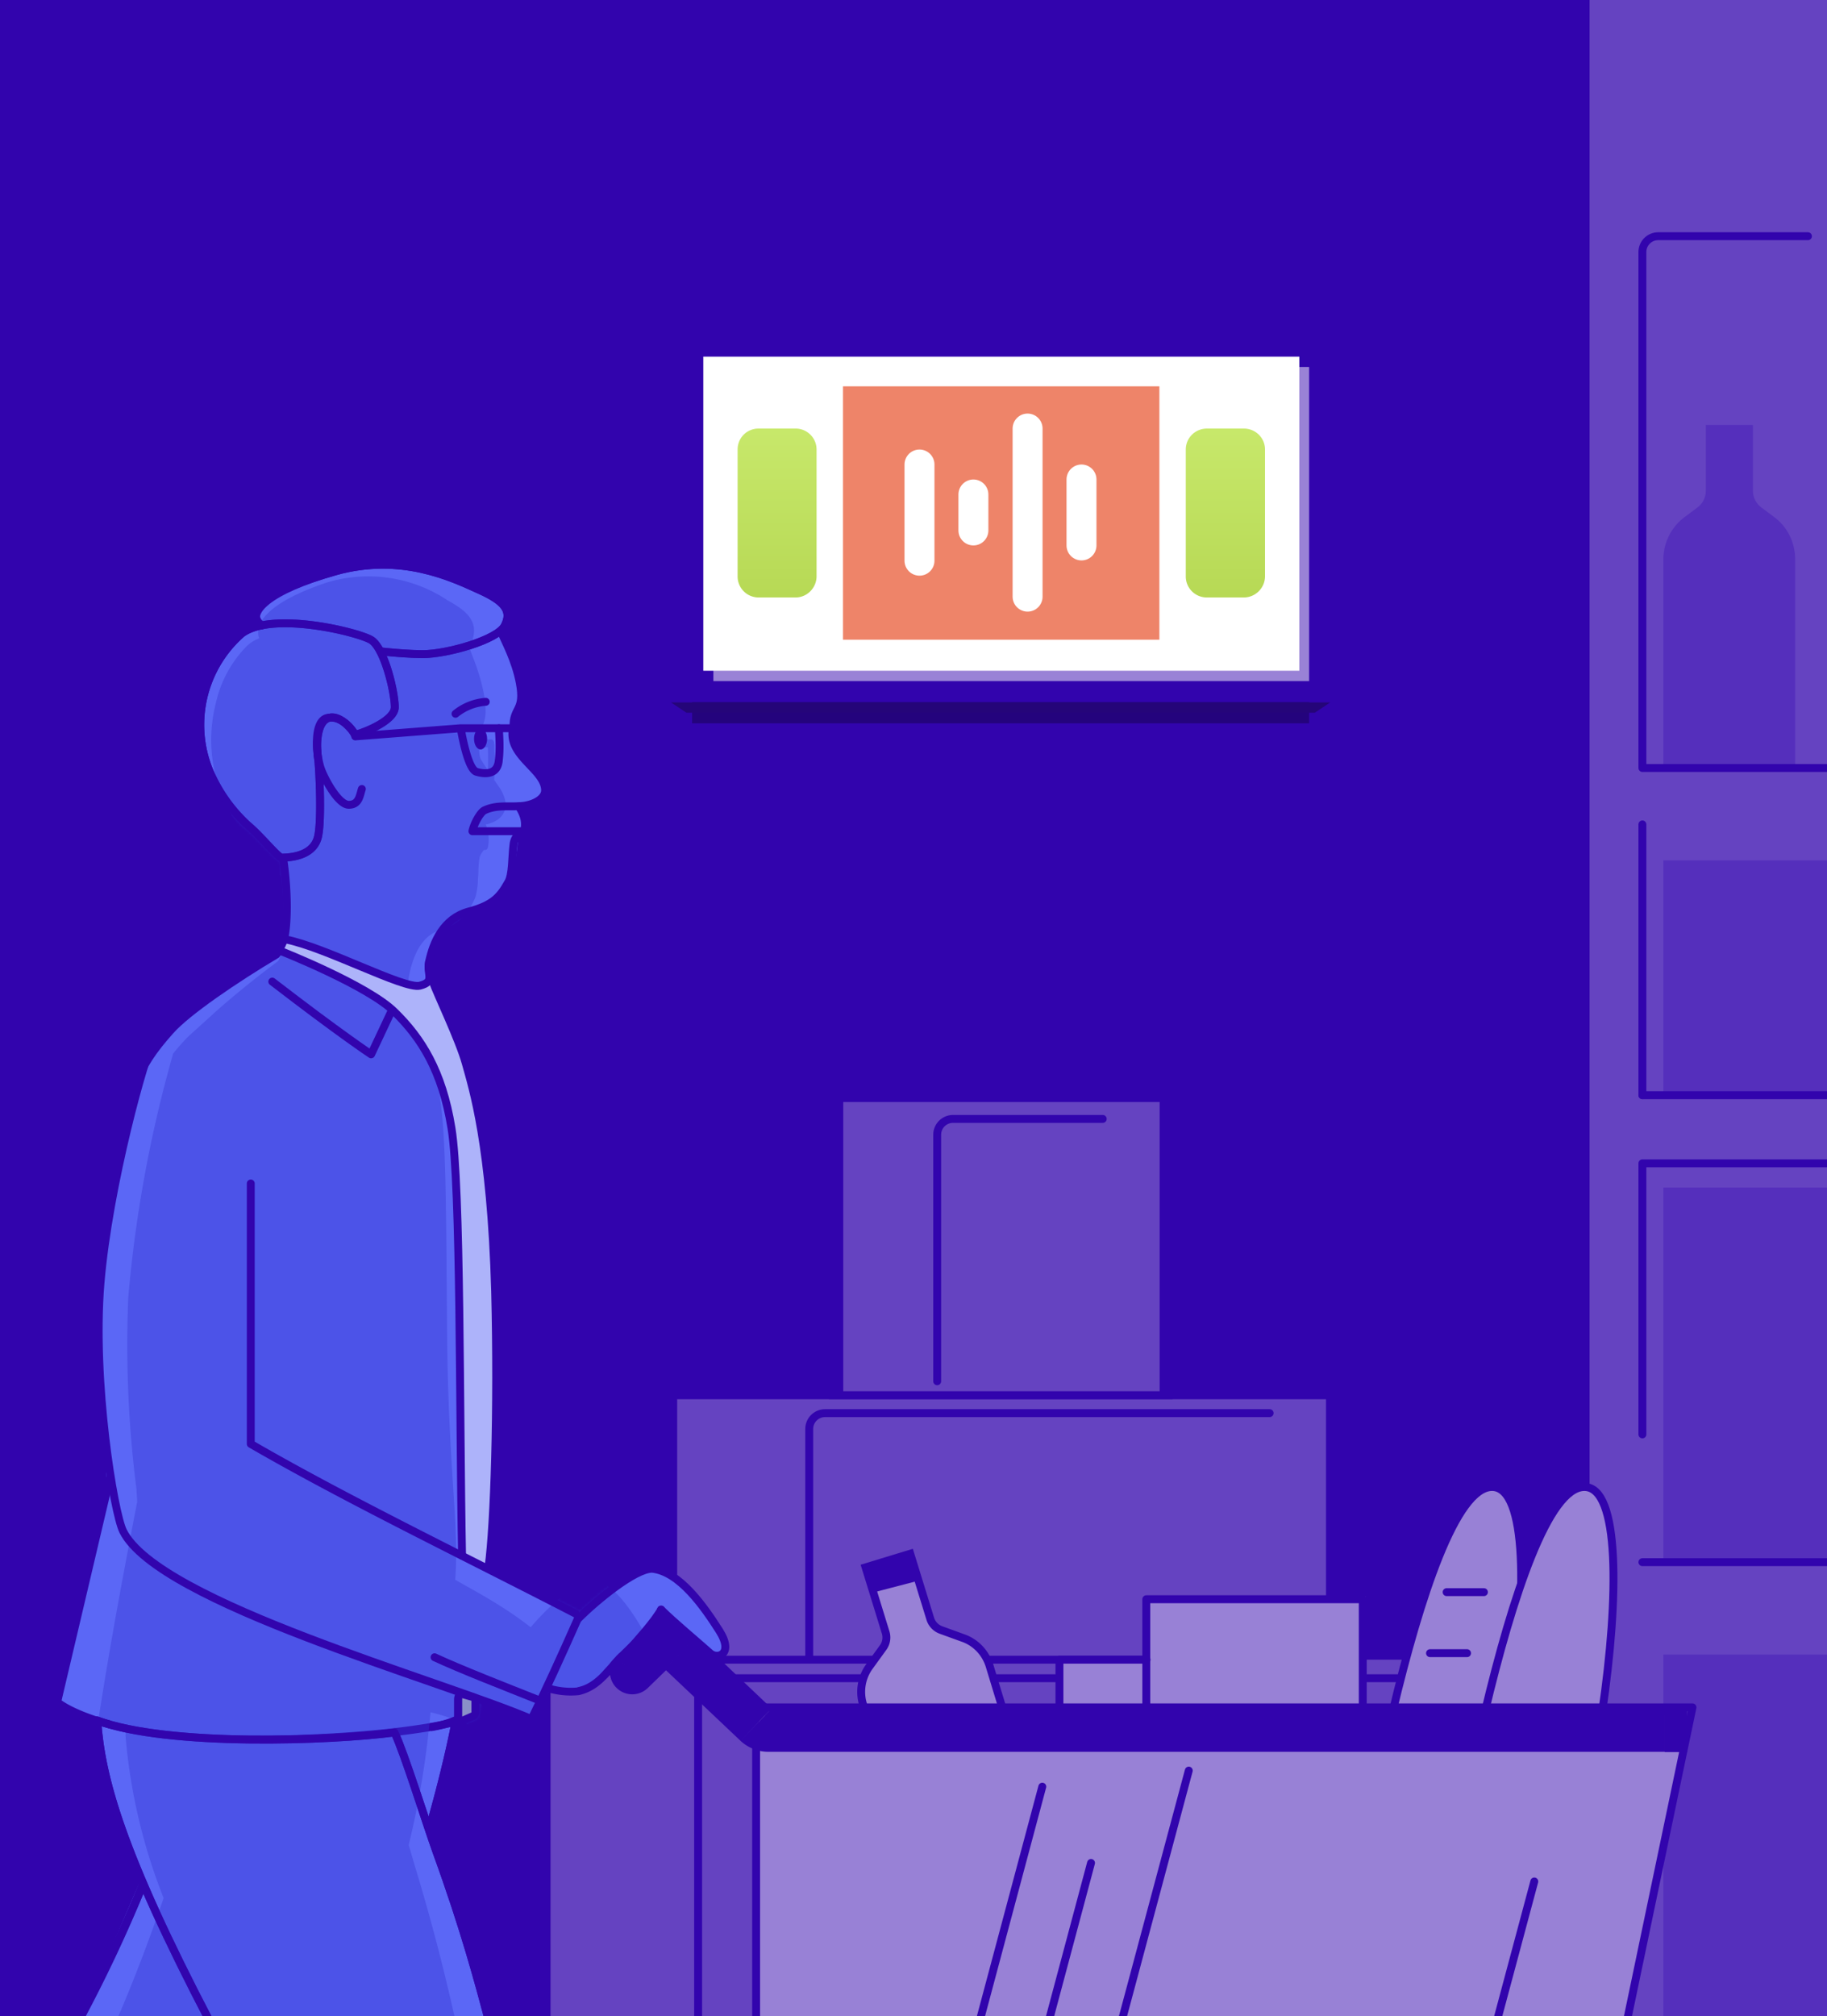 <svg viewBox="0 0 671 740" fill="none" height="740" width="671" xmlns="http://www.w3.org/2000/svg">
  <g clip-path="url(#a)">
    <path d="M0 0h671v740H0z" fill="#3204AD"></path>
    <g clip-path="url(#b)">
      <path d="M-101 0h870.8v740H-101z" fill="#3204AD"></path>
      <path d="M583.8-7.3h199v759.9h-199z" fill="#6543C1"></path>
      <path d="M610.9 435.9h108.5v137.5H610.9zM610.9 607.3h171.4v137.5H610.9zM610.9 315.8h189.8V402H610.9z" fill="#552FBC"></path>
      <path d="M603.2 402h162.7" stroke-width="2.9" stroke-linejoin="round" stroke-linecap="round" stroke="#3204AD"></path>
      <path d="M643.7 156h-17.2v24c0 2.5-1.1 4.8-3 6.2l-4.8 3.6a19.4 19.4 0 0 0-7.8 15.5v76.6h48.4v-76.6c0-6.1-2.8-11.9-7.7-15.5l-4.8-3.6a7.7 7.7 0 0 1-3-6.2v-24ZM703.8 156h-17.2v24c0 2.5-1.2 4.8-3.1 6.2l-4.8 3.6a19.4 19.4 0 0 0-7.7 15.5v76.6h48.4v-76.6c0-6.1-2.9-11.9-7.8-15.5l-4.7-3.6a7.8 7.8 0 0 1-3.1-6.2v-24Z" fill="#552FBC"></path>
      <path d="M603.2 281.9h162.7M603.2 573.4h162.7M603.2 281.9V92.5c0-3.2 2.6-5.8 5.8-5.8h55M603.2 402v-99.4M603.2 526.5V427h156.3" stroke-width="2.9" stroke-linejoin="round" stroke-linecap="round" stroke="#3204AD"></path>
      <path d="M202.2 609.2h331.3V740H202.2zM248.7 513.6H487v95.6H248.7zM309.7 404.5h116.2v108.8H309.7z" fill="#6543C1"></path>
      <path d="M265 609.2h155.1M304.8 512.1h125.5M344.2 507v-90.5c0-3.2 2.6-5.8 5.8-5.8h55M297.2 609.2v-84.7c0-3.2 2.6-5.8 5.8-5.8h163.3M256.4 740V621.8c0-3.2 2.6-5.8 5.8-5.8H518" stroke-width="2.9" stroke-linejoin="round" stroke-linecap="round" stroke="#3204AD"></path>
      <path d="M190.5 255.6c-.1-5.3-4-19.4-6.3-24.7-4.9-11-28.8-33.5-66.8-16-46.4 21.5-35 59.9-27.1 76 6.6 13.3 12.8 14 14.6 35.5 0 5.2 1.9 20.8-2.5 25.1-15.5 9.2-32.9 21.1-38.8 27.8-12.5 14-14.5 21.3-21.8 54-7.6 33.7-6.1 61.8-2.4 112.4-6.7 29.2-11.6 51-17 79 4 2.5 8.8 4.9 12.7 6.1 7.9 15.9 15.6 51.4 17.2 57.9C43.7 708 36.1 727.2 27 745h151.6l-23.1-77.3s7.6-19 10.4-34.2c2.5-.5 0-.3 3-1.5 0-8.5-.5-10.7-.5-10.7 8.7 1.5 21.3 7.8 27 9.7 2-3.8 5.4-8.2 6.9-11.6 6.7 1.5 16.3-.7 21.2-5 7.1-6.1 14.8-18.7 19.4-23l17 15.9c2.1 1.4 4.8 1.7 6.8 0 1.9-1.6-.5-5.8-2.3-9l-.1-.2c-7.8-13.6-16-21.8-24.3-21.8-6.5 0-11.1 6.3-27 17.4l-35.4-19.3c6.8-33.8 3.2-109.8 1-139-2.7-36.7-20.7-71.2-20.7-80 0-7 3.8-11.6 7-15.5 3.4-3.9 7.2-5.9 12.6-6.8 9.6-1.7 12.5-16.6 13-28.5 1.1 0 1.6-.5 3.5-.5 0-1.6-3.3-7-3.4-8.4 2.9 0 8.7-1.1 9.1-4.8.6-4.7-11.2-15.3-11.8-20.2-.6-4.8 2.7-12.4 2.7-15Z" fill="#5B67F6"></path>
      <path d="M119.8 236.3c-7-1.1-18.2-4-23.7-5.7-6.8-5.7 3-14.1 27.1-20.9 24.2-6.8 43.1 2.4 52.8 6.8 9.7 4.3 12 7.9 9.4 13.1-2.6 5.3-21.4 10.5-30 10.5-10.3 0-26.8-2.3-35.6-3.8Z" stroke-width="2.9" stroke-linejoin="round" stroke-linecap="round" stroke="#3204AD" fill="#5B67F6"></path>
      <path d="M145 259.6c0 4.6-10 8.9-14.5 10.1-1.5-2.4-5.9-7.4-9.7-6.2-4.8 1.4-4.7 10.8-3.9 15.5.5 5.4 1.2 21.4 0 27.6-1.1 6.2-7.3 8.2-13.6 8.2-1.7-.6-7.8-8.2-12.2-11.8a57.6 57.6 0 0 1-14.4-20.5 44.5 44.5 0 0 1 12.1-50c11.2-8.3 42.7-.5 47.5 2.4 4.8 2.9 8.7 18.9 8.7 24.7Z" stroke-width="2.9" stroke-linejoin="round" stroke-linecap="round" stroke="#3204AD" fill="#5B67F6"></path>
      <path d="M129.3 741.9c18.9-30.3 33.7-87.2 38-109.9-23.7 6-72.7 7.6-95.1 6a630 630 0 0 1-43.4 103.9h100.5Z" stroke-width="2.9" stroke-linejoin="round" stroke="#3204AD" fill="#5B67F6"></path>
      <path d="M77.2 742.3c-32.7-62.6-40-89.5-41.5-110.8 26.2 9.7 85.9 7.5 109.2 4.4 3.8 8.1 11 31.5 15.4 43.8 10.4 28.6 15.5 48.1 19.4 62.6H77.2Z" stroke-width="2.9" stroke-linejoin="round" stroke="#3204AD" fill="#5B67F6"></path>
      <path d="M170.4 622a1.5 1.5 0 0 0-2.1 1.3v6.8a1.5 1.5 0 0 0 2 1.3l3.4-1.5c.5-.2.9-.7.9-1.3v-3.4c0-.5-.3-1-.8-1.2l-3.4-2Z" stroke-width="2.9" stroke-linejoin="round" stroke-linecap="round" stroke="#3204AD" fill="#ADB3FA"></path>
      <mask style="mask-type:alpha" maskUnits="userSpaceOnUse" y="205" x="22" height="541" width="246" id="c">
        <path clip-rule="evenodd" d="m175.5 214.7 1.1.5c4.9 2.1 8.2 4.2 9.9 6.7a7 7 0 0 1 1.3 4c0 1.5-.4 3-1.1 4.4l-1.1 1.6 1 2.3c1.8 3.9 4.4 9.5 5.7 16.2.5 2.7.6 4.7.5 6.3a11 11 0 0 1-1.5 4.7l-.7 1.7c-.3.7-.5 1.6-.5 2.8h5c.7 0 1.2.4 1.4 1l.2 1 .1 1.5a94 94 0 0 1-.2 11.4c1 1 2 2.2 2.8 3.3 1.3 1.8 2.3 3.7 2.3 6 0 2.5-2 4.4-4 5.5-1.4.8-3.1 1.3-4.8 1.6 1 2.2 1.8 4.9 1 8.3-.2.6-.8 1-1.4 1h-.4v.1c-.7.7-1.2 1.2-1.5 1.8-.3.4-.5 1-.6 1.7l-.3 4.8a141.4 141.4 0 0 1-.7 6.7 10 10 0 0 1-1 3.1 24 24 0 0 1-5.3 6.6c-2.3 2-5.5 3.5-10.2 4.8-8.3 2.2-12 10.1-13.5 17.2-.3 1.5 0 3.8.8 6.8a103.8 103.8 0 0 0 6 16.4c2.2 5.5 4.4 11.1 5.8 15.8 4 13.3 10.2 42 10.7 91a761.4 761.4 0 0 1-3 91L212 591c.4.2.6.5.7.8 3.4-3.2 8-7.2 12.5-10.5 2.6-1.9 5.3-3.6 7.6-4.8a15.5 15.5 0 0 1 6.8-2.1c5.6.5 10.7 4.4 15 8.9 4.3 4.6 8 10.1 10.8 14.5 2.8 4.4 3.2 8 1.2 10-1.9 2-5 1.7-6.8 0L253 602v-.1l-2.3-2-7.6-6.8c-1.3 2-3.1 4.3-5 6.5l-5.2 6-1 1.2c-.5.5-1.2.6-1.7.4l-2.4 2.8c0 .4 0 .8-.3 1.1-5 6-9.1 8.7-13.9 9.7-2.1.5-10-.9-12.9-.9-.5.5-3.8 7.6-5.3 11.1-5.3-1.9-11-5.3-18.9-6.7l-.5 4.6c0 1-.8 2-1.7 2.4l-3.4 1.4c-.8.3-1.6.3-2.3 0-1.7 9.1-5 23.3-9.6 39l2.6 7.5c9.9 27 15 46 18.8 60.2l.7 2.5a1.5 1.5 0 0 1-1.4 1.8H178l.4 1.3H27l1-2a1.4 1.4 0 0 1-.4-1.8C32.2 733 41.2 715 51 691.3 39 663 35.3 646 34.2 631.6c0-.3.1-.7.3-1a64 64 0 0 1-12-5.9c5.3-28 10.2-49.8 17-79L39 541a352.1 352.1 0 0 1-3.6-70c1.6-18.2 5.7-39.4 9.9-56.6a428.3 428.3 0 0 1 8.2-29.2c.6-1.8 1.2-3.3 1.6-4 .5-.7 1.4-1.6 2.4-2.6L62 375a400 400 0 0 1 39.4-27.6c.2-.2.6-.6 1-1.4l1-3.3c.4-2.7.6-6.2.6-9.9 0-6.4-.7-13.2-1.2-16.7a5 5 0 0 1-1.1-.7 100 100 0 0 1-4.4-4.4l-.3-.3c-2.3-2.3-4.7-4.9-6.8-6.5A59 59 0 0 1 75.3 283 45.9 45.9 0 0 1 88 231.3c1.4-1 3.1-1.9 5-2.5-.4-1-.6-2-.3-3.2.4-2.2 2-4.3 4.4-6.2a77.3 77.3 0 0 1 25.7-11.1c24-6.7 42.7 1.8 52.7 6.4Zm14.6 55.8v-1.7h3.8v.7a89.2 89.2 0 0 1 0 7.7c-1-1-2-2.4-2.8-3.5-.6-.8-1-2-1-3.2Z" fill-rule="evenodd" fill="#5B67F6"></path>
      </mask>
      <g opacity=".4" mask="url(#c)" filter="url(#d)">
        <path clip-rule="evenodd" d="m163.9 220.1.9.5c4 2.2 6.8 4.3 8.2 6.8a8 8 0 0 1 1.1 4c0 1.5-.3 3-1 4.4-.1.5-.4 1-.8 1.5l.8 2.4c1.5 3.8 3.7 9.5 4.8 16.1.4 2.8.5 4.8.4 6.4a12.6 12.6 0 0 1-1.3 4.7l-.6 1.7a11 11 0 0 0-.4 2.8h4.2c.6 0 1 .3 1.2 1l.2 1v1.4a112.5 112.5 0 0 1-.1 11.5l2.3 3.3c1 1.8 1.9 3.7 1.9 6 0 2.5-1.6 4.4-3.3 5.5-1.2.7-2.6 1.3-4 1.5.8 2.2 1.5 5 .8 8.3-.1.7-.6 1.1-1.2 1.1h-.3c-.6.8-1 1.3-1.2 1.8-.3.5-.4 1-.5 1.8-.2 1.5-.3 3-.3 4.7l-.2 3c0 1.3-.2 2.6-.4 3.7-.2 1.2-.4 2.3-.9 3.2a23.9 23.9 0 0 1-4.3 6.6 20 20 0 0 1-8.5 4.7c-7 2.2-10 10.2-11.3 17.3-.2 1.5 0 3.8.7 6.8a118.3 118.3 0 0 0 5 16.4c1.8 5.5 3.6 11 4.8 15.8 3.3 13.2 3.2 42.4 3.6 91.5.4 49 4.5 71.3 3 90.2a2 2 0 0 1-.1.3c5 3 17 9 27.8 17.5 2.8-3.3 6.6-7.2 10.4-10.5a51 51 0 0 1 6.4-4.9 11.5 11.5 0 0 1 5.6-2c4.7.5 9 4.3 12.5 8.9 3.6 4.6 6.7 10.1 9 14.5s2.6 8 1 10-4.2 1.7-5.7 0c-4.5-5-8.1 5.2-12.6 0-7.4 13.5-33 26.7-41 23.2-4.5-2-15.8-6.6-22.4-8a320.7 320.7 0 0 1-8 48.7l2.2 7.5c8.2 27 12.5 46 15.7 60.2l.5 2.5c.1.4 0 .9-.2 1.2-.2.4-.6.6-1 .6h-1.2l.3 1.3H39.9l.9-2-.3-.4c-.2-.4-.2-1 0-1.4 3.9-8.3 11.4-26.2 19.6-50a208.6 208.6 0 0 1-14-59.6c0-.4 0-.7.2-1-3.1-1.3-7-3.6-10-5.9 4.4-28 8.5-49.9 14.1-79l-.3-4.8a419 419 0 0 1-3-70 473.2 473.2 0 0 1 16.5-89.7 84.4 84.4 0 0 1 5.5-6.2l10.6-9.6a337.2 337.2 0 0 1 22.3-18c.2-.2.5-.6.8-1.4.3-.8.6-2 .8-3.3.4-2.7.6-6.2.6-10 0-6.4-.6-13.1-1-16.7-.4-.1-.7-.4-1-.6a93.7 93.7 0 0 1-3.7-4.4l-.2-.3c-1.9-2.3-4-5-5.6-6.6a60 60 0 0 1-12.4-21 54.5 54.5 0 0 1-1-30.6A42.9 42.9 0 0 1 91 236.8c1.2-1 2.6-1.9 4.2-2.5-.4-1-.5-2-.3-3.3.3-2.2 1.7-4.2 3.7-6.1 4-3.9 11.3-7.7 21.5-11.1a52.6 52.6 0 0 1 43.9 6.3Zm12.1 56v-1.8h3.2v.6a109.5 109.5 0 0 1 0 7.8 67 67 0 0 1-2.3-3.5c-.6-.8-.8-2-.9-3.2Z" fill-rule="evenodd" fill="#3434D2"></path>
      </g>
      <path d="M184 231.8c1.5 3.7 5.3 10.4 6.9 18.8 2 10.6-2.5 8.8-2.3 16.3" stroke-width="2.9" stroke-linejoin="round" stroke="#3204AD"></path>
      <path d="M191 305.6c-1.4 1.4-2.2 2.5-2.4 4.3-.6 4.7-.3 11.3-2 14-2.8 5-5.3 8.3-14.5 10.7-9.2 2.5-13 11.2-14.5 18.4-1.4 7.3 8.7 26.7 12.6 39.8 3.9 13 10.2 41.6 10.7 90.5.4 49-1 71.7-3 90.6" stroke-width="2.9" stroke-linejoin="round" stroke-linecap="round" stroke="#3204AD"></path>
      <path d="m102.4 348.7 2-4.4c11.6 4.6 36 14 40.6 15.5 5.8 2 10.7 3.4 12.6 1 1.5 4.4 9.7 21.3 12.1 30 2.4 8.7 9.2 29.6 10.7 83.3 1.1 43-.3 85.4-2.4 100.8l-7.8-4.9c-.8-29.4-.2-124.2-2.9-144.3-3.4-25.2-9.2-40.7-21.3-52.8-9.7-9.7-33.1-20.2-43.6-24.2Z" fill="#ADB3FA"></path>
      <path d="M167.3 262a20 20 0 0 1 11.1-4.4M190.5 295.9c4.4 0 9.7-2.3 9.7-5.8 0-7.3-12.6-12.1-12-21.3M178 297.4c4.3-2 8.7-1.2 12.5-1.5 1.5 2.4 3 5.3 2 9.2h-19c.6-2.9 3-7.1 4.5-7.7ZM183.3 267.3h6.3M130.5 270.2c-1.5-3.8-6-7.5-10.2-6.7-5.3 1-4.3 13.5-2.4 18.8 1.2 3.4 6.3 13.1 10.2 13.1 3.8 0 4-3.4 4.8-5.8" stroke-width="2.9" stroke-linejoin="round" stroke-linecap="round" stroke="#3204AD"></path>
      <path d="M101.2 347.4a1.5 1.5 0 0 0 1.4 2.6l-1.4-2.6Zm1.2-32.6c.6 3 1.5 10.7 1.5 18 0 3.7-.2 7.2-.7 10-.2 1.3-.6 2.4-1 3.2-.3.9-.7 1.3-1 1.4l1.4 2.6c1-.6 1.8-1.6 2.3-2.8.5-1 .9-2.5 1.2-4 .5-3 .7-6.7.7-10.4 0-7.5-.9-15.4-1.5-18.6l-2.9.6Z" fill="#3204AD"></path>
      <path d="M102 348.7C89.2 356 58.7 378 56.4 381.9c-3 4.9-16.5 53-19.5 89.1-3 36 4.9 84.2 8.3 91 13.2 26.4 116.2 54.5 150 69 5-10.1 11.2-23.7 17-36.8" stroke-width="2.9" stroke-linejoin="round" stroke-linecap="round" stroke="#3204AD"></path>
      <path d="M228.9 609.5a1.5 1.5 0 1 0-2-2.1l2 2Zm-16.5 11.3.2 1.4-.2-1.4Zm14.5-13.4c-1.1 1-2.2 2.2-3.2 3.5l-3.3 3.6c-2.4 2.3-5 4.2-8.3 4.8l.5 2.9c4.2-.9 7.3-3.2 9.8-5.7 1.3-1.2 2.4-2.5 3.5-3.7 1-1.3 2-2.4 3-3.3l-2-2.1Zm-14.8 12a27 27 0 0 1-10.4-1.1l-.3-.2-1.7 2.3 1 .5 1.1.4a29.8 29.8 0 0 0 10.8.9l-.5-2.9Z" fill="#3204AD"></path>
      <path d="m169.2 267.3-38.7 3M190 274.6c-1.8-2.3-1.5-5.8-1.1-7.3h6.3c.4 1.2.1 9.9 0 13.6a62 62 0 0 1-5.3-6.3ZM92.1 434.4V530c34.7 20.1 79 41.5 119.3 62.3M175 283.3c-2.7-.8-4.8-10.3-5.8-16h14c.2 3 .5 7.4 0 11.7-.4 5.3-4.8 5.3-8.2 4.3Z" stroke-width="2.9" stroke-linejoin="round" stroke-linecap="round" stroke="#3204AD"></path>
      <ellipse ry="3.9" rx="2.4" fill="#3204AD" cy="271.2" cx="176.5"></ellipse>
      <path d="M212.3 594.2c6.8-6.8 20.9-18.4 27.2-18.4 10.1 1 19.1 14 24.7 22.8 5.5 8.7-.8 10.6-3.4 8.2-4.7-4.2-13.6-11.6-18-16" stroke-width="2.9" stroke-linejoin="round" stroke-linecap="round" stroke="#3204AD"></path>
      <path d="M242.8 590.8c-2.4 4.4-9 11.6-12 15M104.8 344.8c14.6 2.8 43.6 18.4 49.4 17 5.8-1.5 2.4-4 3.4-8.8" stroke-width="2.9" stroke-linejoin="round" stroke-linecap="round" stroke="#3204AD"></path>
      <path d="M168.3 623.4v7.6a39 39 0 0 1-10.2 3M40.4 542.4 21 624.7c1.7 1.5 7.8 5.2 19.4 8.3" stroke-width="2.9" stroke-linejoin="round" stroke="#3204AD"></path>
      <path d="M169.7 571c-1-52.8-.4-136-3.9-157-3.4-20.9-11-32.9-20.8-42.5-9.7-9.7-41.6-22.3-41.6-22.3" stroke-width="2.9" stroke-linejoin="round" stroke-linecap="round" stroke="#3204AD"></path>
      <path d="M167.3 632c-1.7 8.9-5 23-9.5 38.7M28.8 742a510 510 0 0 0 23.7-50.3" stroke-width="2.9" stroke-linejoin="round" stroke="#3204AD"></path>
      <path d="m143.6 371.5-7.3 15.5s-11.1-7.3-36.3-26.7M159.6 608.3c9.2 4.3 26.6 11.1 37.7 15.5M96.1 229.6c-6.8-5.7 3-13.1 27.1-19.9 24.2-6.8 43.1 2.4 52.8 6.8 9.7 4.3 12 7.9 9.4 13.1-2.6 5.3-21.4 10.5-30 10.5-4.5 0-10-.4-15.7-1" stroke-width="2.9" stroke-linejoin="round" stroke-linecap="round" stroke="#3204AD"></path>
      <path d="M145 259.6c0 4.6-10 8.9-14.5 10.1-1.5-2.4-5.9-7.4-9.7-6.2-4.8 1.4-4.7 10.8-3.9 15.5.5 5.4 1.2 21.4 0 27.6-1.1 6.2-7.3 8.2-13.6 8.2-1.7-.6-7.8-8.2-12.2-11.8a57.6 57.6 0 0 1-14.4-20.5 44.5 44.5 0 0 1 12.1-50c11.2-8.3 42.7-.5 47.5 2.4 4.8 2.9 8.7 18.9 8.7 24.7Z" stroke-width="2.9" stroke-linejoin="round" stroke-linecap="round" stroke="#3204AD"></path>
      <path d="M77.2 742.3c-32.7-62.6-40-89.5-41.5-110.8 26.2 9.7 85.9 7.5 109.2 4.4 3.8 8.1 11 31.5 15.4 43.8 10.4 28.6 15.5 48.1 19.4 62.6H77.2Z" stroke-width="2.9" stroke-linejoin="round" stroke="#3204AD"></path>
      <path d="M170.1 621.9a1.5 1.5 0 0 0-1.8 1.4v6.8a1.5 1.5 0 0 0 2 1.3l3.4-1.5c.5-.2.9-.7.9-1.3v-4.3c0-.7-.5-1.3-1-1.4l-3.5-1Z" fill="#ADB3FA"></path>
      <path d="M170.1 621.9a1.5 1.5 0 0 0-1.8 1.4v6.8a1.5 1.5 0 0 0 2 1.3l3.4-1.5c.5-.2.9-.7.9-1.3v-4.3c0-.7-.5-1.3-1-1.4l-3.5-1Z" fill-opacity=".2" fill="#000"></path>
      <path d="M170.1 621.9a1.5 1.5 0 0 0-1.8 1.4v6.8a1.5 1.5 0 0 0 2 1.3l3.4-1.5c.5-.2.9-.7.9-1.3v-4.3c0-.7-.5-1.3-1-1.4l-3.5-1Z" stroke-width="2.9" stroke-linejoin="round" stroke-linecap="round" stroke="#3204AD"></path>
      <path d="M278.7 629.6h341.9l-25.6 123H278.7v-123Z" fill="#9881D6"></path>
      <path d="M548 545.8c-20.6 0-41.2 97.8-50.4 151.1h41.6c17-52.8 29.3-151.1 8.8-151.1Z" fill="#9881D6"></path>
      <path d="M511.4 628.6c10.2-42.8 23.4-82.8 36.6-82.8 13 0 12.8 40 6.5 82.8" stroke-width="2.9" stroke="#3204AD"></path>
      <path d="M581.9 545.8c-20.6 0-41.2 97.8-50.4 151.1H573c17-52.8 29.3-151.1 8.8-151.1Z" fill="#9881D6"></path>
      <path d="M545.3 628.6c10.2-42.8 23.4-82.8 36.6-82.8 13 0 12.8 40 6.5 82.8" stroke-width="2.9" stroke="#3204AD"></path>
      <path d="m334.3 570.3-16.4 5 7.3 24c.6 1.9.3 4-.9 5.5l-5 7c-3 4-3.8 9.1-2.3 13.8l23.2 75.6 46.5-14.3-23.3-75.6c-1.5-4.7-5-8.5-9.7-10.1l-8.1-3a6.3 6.3 0 0 1-3.9-4l-7.4-24Z" fill="#9881D6"></path>
      <path d="m318 628.7-1-3c-1.5-4.8-.6-10 2.3-14l5-6.9a6.3 6.3 0 0 0 1-5.5l-7.4-24 16.4-5 7.4 24c.6 1.8 2 3.3 3.9 4l8 2.9c4.7 1.6 8.3 5.4 9.8 10.1l5.3 17.4" stroke-width="2.9" stroke="#3204AD"></path>
      <path d="M389.1 609.2h81.4v69.7h-81.4z" fill="#9881D6"></path>
      <path d="M420.1 586h81.4v70.7h-81.4z" fill="#9881D6"></path>
      <path d="M611.4 643.1h8.2v-16.4h-8.2V643Zm-385-35.2a8.2 8.2 0 0 0 11.6 11.6L226.4 608Zm385 18.8h-329V643h329v-16.4Zm-328 .4-27.8-26.4-11.4 12L272 639l11.4-12Zm-50.1-26-7 6.8 11.7 11.6 7-6.8-11.7-11.7Zm22.3-.4a16 16 0 0 0-22.3.3l11.6 11.7h-.7l11.4-12Zm26.8 26c.3 0 .7.1 1 .4L272 639a15 15 0 0 0 10.4 4v-16.4Z" fill="#3204AD"></path>
      <path d="M421 626.7V587h79.5v39.7" stroke-width="2.9" stroke-linejoin="round" stroke-linecap="round" stroke="#3204AD"></path>
      <path d="M389.1 628.1v-18.9h32" stroke-width="2.9" stroke-linejoin="round" stroke-linecap="round" stroke="#3204AD"></path>
      <path d="M278.7 626.7h342.9l-24.3 116.2M277.7 641.2V740M352.8 768l30-112.2M370.7 796l30-112.2M406.5 762.2l30.1-112.3M533.4 802.9l30.1-112.3" stroke-width="2.9" stroke-linejoin="round" stroke-linecap="round" stroke="#3204AD"></path>
      <path d="m337.3 580.2-16.5 4.3-2.9-9.2 16.5-4.8 2.9 9.7Z" fill="#3204AD"></path>
      <path d="M531.3 584.4H545M525.2 606.8h13.6" stroke-width="2.9" stroke-linejoin="round" stroke-linecap="round" stroke="#3204AD"></path>
      <g opacity=".5" filter="url(#e)">
        <path d="M254.2 127h226.6v138.5H254.2z" fill="#16024D"></path>
      </g>
      <path d="M246.4 257.8h242.2l-5.7 3.8H252.1l-5.7-3.8Z" fill="#250579"></path>
      <path d="M246.4 119.2h242.1v138.5H246.4z" fill="#3204AD"></path>
      <g opacity=".5" filter="url(#g)" clip-path="url(#f)">
        <path d="M262 134.7h218.8V250H262V134.7Z" fill="#fff"></path>
      </g>
      <path d="M258.3 130.9h218.9v115.3H258.3z" fill="#fff"></path>
      <path clip-rule="evenodd" d="M292.2 157.3c4.2 0 7.7 3.4 7.7 7.7v46.5c0 4.3-3.5 7.8-7.7 7.8h-13.6a7.7 7.7 0 0 1-7.7-7.8V165c0-4.3 3.4-7.7 7.7-7.7h13.6Zm164.6 0c4.3 0 7.8 3.4 7.8 7.7v46.5c0 4.3-3.5 7.8-7.8 7.8h-13.5a7.7 7.7 0 0 1-7.8-7.8V165c0-4.3 3.5-7.7 7.8-7.7h13.5Z" fill-rule="evenodd" fill="url(#h)"></path>
      <path d="M309.6 141.8h116.2v93H309.6z" fill="#EE8469"></path>
      <path d="M377.4 219v-61.7M357.5 194.7v-13.2M337.7 205.8v-35.3M397.2 200.2V176" stroke-width="11" stroke-linejoin="round" stroke-linecap="round" stroke="#fff"></path>
    </g>
  </g>
  <defs>
    <clipPath id="a">
      <path d="M0 0h671v740H0z" fill="#fff"></path>
    </clipPath>
    <clipPath id="b">
      <path d="M-101 0h870.8v740H-101z" fill="#fff"></path>
    </clipPath>
    <clipPath id="f">
      <path d="M488.6 119.2H246.5v138.5h242z" fill="#fff"></path>
    </clipPath>
    <filter filterUnits="userSpaceOnUse" color-interpolation-filters="sRGB" y="195.8" x="20.8" height="570.2" width="235.5" id="d">
      <feFlood result="BackgroundImageFix" flood-opacity="0"></feFlood>
      <feBlend result="shape" in2="BackgroundImageFix" in="SourceGraphic"></feBlend>
      <feGaussianBlur stdDeviation="7.7" result="effect1_foregroundBlur_3983_64665"></feGaussianBlur>
    </filter>
    <filter filterUnits="userSpaceOnUse" color-interpolation-filters="sRGB" y="99.9" x="227.1" height="192.7" width="280.9" id="e">
      <feFlood result="BackgroundImageFix" flood-opacity="0"></feFlood>
      <feBlend result="shape" in2="BackgroundImageFix" in="SourceGraphic"></feBlend>
      <feGaussianBlur stdDeviation="13.6" result="effect1_foregroundBlur_3983_64665"></feGaussianBlur>
    </filter>
    <filter filterUnits="userSpaceOnUse" color-interpolation-filters="sRGB" y="99.9" x="227.1" height="185" width="288.6" id="g">
      <feFlood result="BackgroundImageFix" flood-opacity="0"></feFlood>
      <feBlend result="shape" in2="BackgroundImageFix" in="SourceGraphic"></feBlend>
      <feGaussianBlur stdDeviation="17.4" result="effect1_foregroundBlur_3983_64665"></feGaussianBlur>
    </filter>
    <linearGradient gradientUnits="userSpaceOnUse" y2="368.3" y1="89.4" x2="273.1" x1="273.1" id="h">
      <stop stop-color="#CBEB6F" offset=".2"></stop>
      <stop stop-color="#9DC234" offset=".8"></stop>
    </linearGradient>
  </defs>
</svg>
